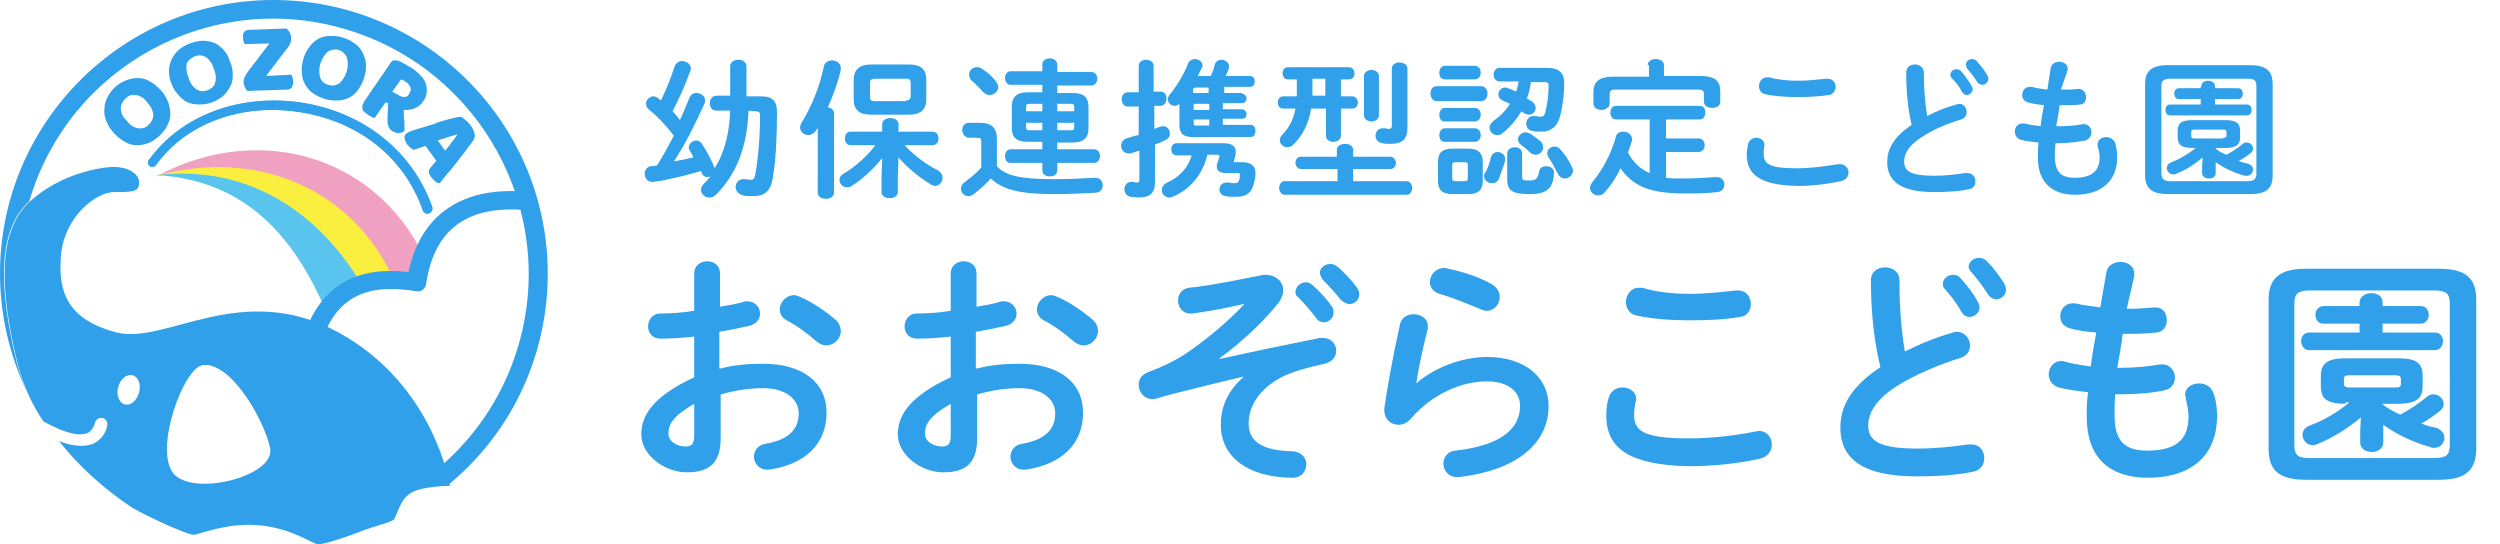 <?xml version="1.0" encoding="utf-8"?>
<!-- Generator: Adobe Illustrator 27.9.3, SVG Export Plug-In . SVG Version: 9.03 Build 53313)  -->
<svg version="1.1" id="レイヤー_1" xmlns="http://www.w3.org/2000/svg" xmlns:xlink="http://www.w3.org/1999/xlink" x="0px"
	 y="0px" viewBox="0 0 368.4 80.2" style="enable-background:new 0 0 368.4 80.2;" xml:space="preserve">
<style type="text/css">
	.st0{fill:#F0A0C0;}
	.st1{fill:#FAEF3F;}
	.st2{fill:#59C4ED;}
	.st3{fill:#2FA0E9;}
</style>
<g id="レイヤー_2_00000016067343213685747930000012058185380973817993_">
	<g id="レイヤー_2-2">
		<path class="st0" d="M23,26c11.8-2.9,25.2,2.9,34.7,15.2c1.3-1.8,4.4,0.2,5.5-1.8C56.5,23.3,38.7,17.6,23,26z"/>
		<path class="st1" d="M22.9,25.9c12.7-1,23.4,6.4,30.2,16.1c1.6-1.5,3.1,0.2,4.6-1.4C52.4,29,39.1,21.5,22.9,25.9z"/>
		<path class="st2" d="M23.1,25.8c13.5,0.8,20.2,9.6,24.5,19c1.7-1.2,3.8-2,5.5-3.2C47,31.6,36.9,24.2,23.1,25.8z"/>
		<path class="st3" d="M49.9,49c-14.3-7.8-25.4,1.8-32.7,0C9.9,47.1,8.5,43,9,37.5s5.1-9.2,7.8-9.2s3.7,0,3.7-1.4s-1.8-2.3-3.7-2.3
			c-1.8,0-7.8,0.9-12.4,5.1s-4.6,12.4-1.8,23.9c0.8,3,2,5.9,3.8,8.5c3.8,2.1,5.6,2.1,6.5,1.7c0.3-0.1,0.8-0.5,1.1-1.5
			c0.1-0.5,0.6-0.8,1.1-0.7s0.8,0.6,0.7,1.1l0,0c-0.2,1.2-1,2.2-2.1,2.7c-0.5,0.2-1.1,0.3-1.7,0.3c-1.1,0-2.3-0.3-3.3-0.7
			c3,3.8,6.6,7,10.6,9.7c2.3,1.4,8.3,4.1,9.2,4.1c0.9,0,4.6-1.8,9.7-1.4c5.1,0.5,7.8,2.8,8.7,2.8s3.7-0.9,6-1.8s4.6-1.4,5.1-1.8
			c0.5-0.5,0.9-3.2,2.8-4.1c1.8-0.9,5.5-0.9,5.5-0.9S64.1,56.8,49.9,49z M20.5,57.8c-0.3,1.2-1.2,2-2.1,1.8c-0.8-0.2-1.3-1.3-1-2.5
			s1.2-2,2.1-1.8S20.8,56.6,20.5,57.8z M25.5,69.7c-2.8-3.7,1.6-15.6,4.4-15.9c4.1-0.5,9,8,9.9,12.2S28.3,73.3,25.5,69.7z"/>
		<path class="st3" d="M40.3,0C18.1,0,0,18.1,0,40.3c0,6.1,1.4,12.1,4,17.5c-0.6-1.4-1.1-2.8-1.5-4.3c-2.8-11.4-2.8-19.7,1.8-23.8
			C10.1,9.8,31-1.6,50.9,4.3S82.2,31,76.4,50.9c-2,6.8-5.8,12.8-11.1,17.5c0.3,1,0.5,2,0.7,3.1c17.2-14.1,19.7-39.6,5.5-56.8
			C63.8,5.4,52.4,0,40.3,0z"/>
		<path class="st3" d="M46.6,53.4l-2.7-0.5c1.8-9.6,7.3-13.9,16.3-12.8C62,31.5,68.3,27.3,78,28.3L77.8,31
			c-8.8-0.9-13.8,2.7-15,10.8c-0.1,0.8-0.8,1.3-1.6,1.1l0,0C52.7,41.5,48.3,44.7,46.6,53.4z"/>
		<path class="st2" d="M63,31.5c-0.3,0-0.6-0.2-0.7-0.5c-2.7-7.8-9.5-13.2-18.3-14.5c-8.5-1.3-16.6,1.7-21,7.8
			c-0.2,0.3-0.6,0.4-0.9,0.2c-0.3-0.2-0.4-0.6-0.2-0.9c0,0,0-0.1,0.1-0.1c4.7-6.5,13.3-9.7,22.3-8.4c9.3,1.4,16.5,7.2,19.4,15.4
			c0.1,0.4-0.1,0.8-0.4,0.9l0,0C63.1,31.5,63,31.5,63,31.5z"/>
		<path class="st3" d="M16.7,19.5c-0.5-0.5-0.8-1.1-1.1-1.8c-0.2-0.6-0.3-1.2-0.2-1.8c0-0.6,0.2-1.1,0.5-1.7c0.6-1.1,1.6-2,2.8-2.4
			c0.5-0.2,1.1-0.3,1.7-0.3s1.2,0.2,1.7,0.5c0.6,0.3,1.1,0.8,1.6,1.3s0.8,1.1,1.1,1.8c0.2,0.6,0.3,1.2,0.3,1.8s-0.2,1.1-0.5,1.7
			s-0.7,1-1.2,1.5c-0.5,0.4-1,0.8-1.6,1c-0.5,0.2-1.1,0.3-1.7,0.3s-1.2-0.2-1.7-0.5C17.7,20.5,17.1,20,16.7,19.5z M18.7,17.8
			c0.4,0.6,1,1,1.7,1.1c0.6,0.1,1.1-0.1,1.5-0.5s0.7-0.9,0.7-1.5c-0.1-0.7-0.4-1.3-0.9-1.8c-0.4-0.6-1-1-1.7-1.1
			c-0.6-0.1-1.1,0.1-1.5,0.5s-0.7,0.9-0.7,1.5C17.8,16.6,18.1,17.3,18.7,17.8z"/>
		<path class="st3" d="M25.3,12.4c-0.3-0.6-0.4-1.3-0.4-2c0-0.6,0.2-1.2,0.4-1.7c0.3-0.5,0.6-1,1.1-1.4c1-0.8,2.2-1.2,3.4-1.3
			c0.6,0,1.2,0.1,1.7,0.3c0.6,0.2,1,0.6,1.4,1c0.5,0.5,0.8,1.1,1,1.8c0.3,0.6,0.4,1.3,0.4,2c0,0.6-0.1,1.2-0.4,1.7
			c-0.3,0.5-0.6,1-1.1,1.4s-1,0.7-1.6,0.9s-1.2,0.3-1.8,0.3c-0.6,0-1.2-0.1-1.7-0.3s-1-0.6-1.4-1.1C25.9,13.6,25.5,13,25.3,12.4z
			 M27.8,11.5c0.2,0.7,0.6,1.3,1.2,1.7c0.5,0.3,1.1,0.3,1.6,0.1s1-0.6,1.1-1.1c0.2-0.7,0.1-1.4-0.2-2.1c-0.2-0.7-0.6-1.3-1.2-1.7
			c-0.5-0.3-1.1-0.3-1.6-0.1s-1,0.6-1.2,1.1C27.4,10.1,27.5,10.8,27.8,11.5L27.8,11.5z"/>
		<path class="st3" d="M39.7,6.4l-3.6,0.1c-0.1-0.1-0.2-0.3-0.2-0.4c-0.1-0.2-0.1-0.4-0.1-0.6c0-0.3,0-0.6,0.2-0.8
			c0.2-0.2,0.4-0.3,0.7-0.3l5.5-0.2c0.4,0.3,0.7,0.8,0.7,1.4c0,0.3,0,0.5-0.1,0.7c-0.1,0.3-0.2,0.5-0.4,0.7l-3.2,4.2l3.7-0.2
			c0.1,0.1,0.2,0.3,0.2,0.5c0.1,0.2,0.1,0.4,0.1,0.6c0,0.3-0.1,0.6-0.2,0.8c-0.2,0.2-0.4,0.3-0.7,0.3l-5.8,0.2
			c-0.2-0.1-0.3-0.3-0.4-0.5c-0.1-0.2-0.2-0.5-0.2-0.8s0-0.5,0.2-0.8c0.1-0.3,0.3-0.5,0.4-0.7L39.7,6.4z"/>
		<path class="st3" d="M44.7,8.7c0.2-0.7,0.5-1.3,0.9-1.8c0.7-1,1.8-1.6,3-1.6c0.6,0,1.2,0,1.8,0.2s1.2,0.4,1.7,0.8
			C52.6,6.6,53,7,53.3,7.5s0.5,1.1,0.6,1.7c0.1,0.7,0,1.4-0.2,2.1s-0.5,1.3-0.9,1.9c-0.7,1-1.8,1.6-3,1.6c-1.3,0.1-2.5-0.3-3.6-1
			c-0.5-0.3-0.9-0.8-1.2-1.3s-0.5-1.1-0.5-1.7C44.4,10.1,44.5,9.4,44.7,8.7z M47.2,9.4c-0.2,0.7-0.2,1.4,0,2.1
			c0.2,0.5,0.7,0.9,1.2,1c0.5,0.2,1.1,0.1,1.6-0.2c0.5-0.5,0.9-1.1,1.1-1.8c0.2-0.7,0.2-1.4,0-2.1c-0.5-1-1.6-1.4-2.6-0.9
			c-0.1,0-0.1,0.1-0.2,0.1C47.8,8.1,47.4,8.7,47.2,9.4L47.2,9.4z"/>
		<path class="st3" d="M56.8,15.1l-1.6,2.3c-0.2-0.1-0.3-0.1-0.5-0.2s-0.4-0.2-0.6-0.4c-0.2-0.1-0.3-0.2-0.5-0.4
			c-0.1-0.1-0.2-0.2-0.2-0.4c0-0.2,0-0.3,0-0.5c0.1-0.2,0.2-0.4,0.3-0.6l3.9-5.7c0.1-0.1,0.2-0.3,0.4-0.3s0.4,0,0.5,0
			c0.4,0.1,0.7,0.3,1.1,0.5c0.4,0.2,0.8,0.5,1.2,0.7c1.1,0.8,1.8,1.6,2,2.4c0.2,0.9,0.1,1.8-0.5,2.5c-0.3,0.5-0.8,0.8-1.3,1
			c-0.5,0.2-1,0.2-1.5,0.2c0,0.6,0,1.2,0.1,1.7c0,0.5,0,0.9,0,1.4c-0.2,0.2-0.6,0.3-0.9,0.3c-0.3,0-0.6-0.1-0.9-0.3
			c-0.2-0.1-0.3-0.2-0.4-0.4c-0.1-0.1-0.2-0.3-0.2-0.4s-0.1-0.3-0.1-0.5s0-0.3,0-0.5l0.1-2.3L56.8,15.1z M58.7,14
			c0.3,0.2,0.6,0.3,0.9,0.3c0.3,0,0.6-0.2,0.7-0.5c0.2-0.3,0.3-0.6,0.2-0.9c-0.2-0.4-0.4-0.7-0.8-0.9c-0.1-0.1-0.2-0.1-0.3-0.2
			l-0.3-0.1l-1.3,1.8L58.7,14z"/>
		<path class="st3" d="M67.9,17.2c0.2,0.1,0.5,0.3,0.7,0.5c0.3,0.2,0.5,0.5,0.7,0.7c0.3,0.4,0.5,0.8,0.6,1.2c0.1,0.3,0.1,0.7-0.1,1
			c-0.3,0.5-0.7,0.9-1.1,1.5s-0.9,1.1-1.3,1.7c-0.5,0.6-0.9,1.2-1.4,1.7c-0.5,0.6-0.9,1.1-1.2,1.5c-0.2,0-0.4-0.1-0.6-0.2
			c-0.2-0.2-0.4-0.4-0.6-0.6c-0.1-0.2-0.2-0.3-0.3-0.5c-0.1-0.1-0.1-0.3-0.1-0.4s0-0.3,0.1-0.4s0.2-0.3,0.3-0.4l0.7-0.8l-1.6-2.2
			l-0.9,0.3c-0.3,0.1-0.6,0.2-0.9,0.3c-0.1-0.1-0.2-0.2-0.4-0.3c-0.1-0.1-0.3-0.3-0.4-0.4c-0.3-0.3-0.4-0.7-0.5-1.1
			c0-0.3,0.1-0.5,0.4-0.7c0.1-0.1,0.2-0.1,0.4-0.2c0.1-0.1,0.3-0.1,0.5-0.2c0.3-0.1,0.6-0.2,1-0.3l1.3-0.4c0.5-0.1,0.9-0.3,1.4-0.5
			l1.4-0.4c0.4-0.1,0.8-0.2,1.2-0.3L67.9,17.2z M67.4,19.8L66,20.2c-0.5,0.2-1,0.3-1.5,0.5l1.1,1.5c0.3-0.4,0.7-0.8,1-1.3
			C66.9,20.5,67.2,20.2,67.4,19.8L67.4,19.8z"/>
		<path class="st3" d="M63,31.5c-0.3,0-0.6-0.2-0.7-0.5c-2.7-7.8-9.5-13.2-18.3-14.5c-8.5-1.3-16.6,1.7-21,7.8
			c-0.2,0.3-0.6,0.4-0.9,0.2c-0.3-0.2-0.4-0.6-0.2-0.9c0,0,0-0.1,0.1-0.1c4.7-6.5,13.3-9.7,22.3-8.4c9.3,1.4,16.5,7.2,19.4,15.4
			c0.1,0.4-0.1,0.8-0.4,0.9l0,0C63.1,31.5,63,31.5,63,31.5z"/>
	</g>
</g>
<g>
	<path class="st3" d="M110.3,16.3c-0.2,5.4-1.8,9.4-4.8,12.4c-0.3,0.3-0.6,0.4-1,0.4c-0.6,0-1.2-0.5-1.2-1.1c0-0.3,0.1-0.6,0.4-0.9
		c0.4-0.4,0.7-0.7,1-1.1c-0.1,0-0.3,0.1-0.4,0.1c-0.4,0-0.8-0.2-0.9-0.7l-0.1-0.2c-2.4,0.7-4.8,1.3-7,1.6c-0.1,0-0.1,0-0.2,0
		c-0.7,0-1.1-0.6-1.1-1.2c0-0.5,0.3-1,0.9-1.1l0.9-0.1c0.9-1.4,1.7-2.9,2.5-4.4c-1.3-1.7-2.7-3.1-3.6-3.8c-0.4-0.3-0.5-0.6-0.5-0.9
		c0-0.6,0.5-1.1,1.1-1.1c0.2,0,0.5,0.1,0.7,0.3c0.1,0.1,0.3,0.2,0.4,0.3c0.7-1.5,1.5-3.3,2-5c0.2-0.5,0.6-0.8,1.1-0.8
		c0.6,0,1.3,0.4,1.3,1.1c0,0.1,0,0.2-0.1,0.4c-0.7,2-1.7,4.2-2.6,5.9c0.4,0.4,0.8,0.9,1.1,1.3c0.5-1.1,1-2.3,1.4-3.3
		c0.2-0.5,0.6-0.7,1-0.7c0.6,0,1.3,0.4,1.3,1.1c0,0.2,0,0.3-0.1,0.5c-1.2,2.7-2.9,6.1-4.5,8.5c1-0.2,1.9-0.4,2.9-0.6
		c-0.2-0.4-0.4-0.8-0.6-1.1c-0.1-0.2-0.1-0.3-0.1-0.4c0-0.5,0.6-1,1.1-1c0.3,0,0.7,0.2,0.9,0.6c0.6,0.9,1.2,2,1.7,3.2
		c0,0.1,0.1,0.2,0.1,0.3c1.6-2.5,2.2-5.5,2.3-8.5l-2,0c-0.7,0-1-0.5-1-1.1c0-0.5,0.3-1.1,1-1.1l2,0V9.8c0-0.7,0.6-1,1.2-1
		c0.6,0,1.2,0.3,1.2,1v4.4l1.9,0h0.2c1.8,0,2.4,0.7,2.4,2.4c0,3.7-0.2,7.1-0.6,9.5c-0.3,2.1-1.3,2.8-2.8,2.8c-0.6,0-1.1,0-1.6-0.1
		c-0.7-0.2-1.1-0.7-1.1-1.2c0-0.6,0.4-1.2,1.1-1.2c0.1,0,0.2,0,0.2,0c0.3,0,0.6,0.1,0.9,0.1c0.4,0,0.6-0.2,0.7-0.8
		c0.4-2.2,0.7-5.4,0.7-8.7c0-0.5-0.2-0.6-0.7-0.6L110.3,16.3z"/>
	<path class="st3" d="M120.7,18.6l-0.5,0.7c-0.3,0.4-0.7,0.6-1.1,0.6c-0.6,0-1.2-0.5-1.2-1.1c0-0.2,0.1-0.5,0.2-0.7
		c1.4-2.2,2.7-5.3,3.3-8.3c0.1-0.6,0.7-0.9,1.2-0.9c0.6,0,1.3,0.4,1.3,1.1c0,0.1,0,0.2,0,0.3c-0.4,1.8-1.1,3.7-1.9,5.5
		c0.5,0.1,0.9,0.4,0.9,0.9v11.7c0,0.6-0.6,0.9-1.2,0.9c-0.6,0-1.2-0.3-1.2-0.9V18.6z M132.3,26.2v2.1c0,0.6-0.6,0.9-1.2,0.9
		c-0.6,0-1.2-0.3-1.2-0.9v-2.1l0.1-2.9c-1.3,1.6-2.9,3.1-4.5,4.1c-0.2,0.2-0.5,0.2-0.7,0.2c-0.6,0-1.1-0.5-1.1-1.1
		c0-0.3,0.2-0.7,0.6-0.9c1.7-1,3.4-2.5,4.7-4.2h-3.7c-0.5,0-0.8-0.5-0.8-1c0-0.5,0.3-1,0.8-1h4.7v-1.1c0-0.6,0.6-0.9,1.2-0.9
		c0.6,0,1.2,0.3,1.2,0.9v1.1h5c0.6,0,0.9,0.5,0.9,1c0,0.5-0.3,1-0.9,1h-4.1c1.3,1.4,3.1,2.8,4.9,3.7c0.5,0.3,0.7,0.7,0.7,1.1
		c0,0.6-0.5,1.2-1.1,1.2c-0.2,0-0.4-0.1-0.6-0.2c-1.8-1.1-3.5-2.5-4.8-4L132.3,26.2z M128.4,16.9c-1.8,0-2.6-0.7-2.6-2.3v-2.8
		c0-1.5,0.8-2.3,2.6-2.3h5.5c1.8,0,2.6,0.7,2.6,2.3v2.8c0,1.7-1,2.3-2.6,2.3H128.4z M133.5,14.8c0.5,0,0.7-0.2,0.7-0.7v-1.8
		c0-0.6-0.2-0.7-0.7-0.7h-4.6c-0.5,0-0.7,0.2-0.7,0.6v2.1c0,0.5,0.2,0.6,0.7,0.6H133.5z"/>
	<path class="st3" d="M146.9,24.5c1.3,1.4,3.5,1.9,8.4,1.9c2.3,0,4.2-0.1,5.9-0.2h0.2c0.7,0,1.1,0.5,1.1,1.1c0,0.5-0.3,1.1-1.1,1.1
		c-1.8,0.1-3.7,0.2-6,0.2c-5.3,0-7.7-0.7-9.4-2.3c-0.7,0.8-1.6,1.6-2.5,2.3c-0.3,0.2-0.5,0.3-0.8,0.3c-0.6,0-1.1-0.5-1.1-1.1
		c0-0.4,0.2-0.7,0.6-1c0.8-0.6,1.7-1.3,2.4-2.1v-3.9c0-0.4-0.1-0.5-0.7-0.5h-1.1c-0.6,0-1-0.6-1-1.1c0-0.6,0.3-1.1,1-1.1h1.6
		c1.8,0,2.5,0.8,2.5,2.4V24.5z M146.7,11.9c0.2,0.3,0.4,0.6,0.4,0.9c0,0.7-0.6,1.2-1.3,1.2c-0.4,0-0.7-0.2-1-0.5
		c-0.5-0.6-1-1.1-1.6-1.6c-0.3-0.3-0.4-0.6-0.4-0.9c0-0.6,0.5-1.1,1.2-1.1c0.3,0,0.5,0.1,0.8,0.3C145.6,10.7,146.2,11.3,146.7,11.9z
		 M153.6,12.5h-4.7c-0.5,0-0.8-0.5-0.8-1c0-0.5,0.3-1,0.8-1h4.7V9.5c0-0.6,0.5-0.9,1.1-0.9c0.5,0,1.1,0.3,1.1,0.9v1.1h5
		c0.6,0,0.9,0.5,0.9,1c0,0.5-0.3,1-0.9,1h-5v1.1h2.2c1.8,0,2.4,0.7,2.4,2.1v3.1c0,1.6-0.9,2.1-2.4,2.1h-2.2V22h5.4
		c0.6,0,0.9,0.5,0.9,1c0,0.5-0.3,1-0.9,1h-5.4v1.1c0,0.6-0.5,0.9-1.1,0.9c-0.6,0-1.1-0.3-1.1-0.9V24h-4.7c-0.6,0-0.8-0.5-0.8-1
		c0-0.5,0.3-1,0.8-1h4.7v-1.1h-2.1c-1.8,0-2.4-0.7-2.4-2.1v-3.1c0-1.4,0.7-2.1,2.4-2.1h2.1V12.5z M153.6,16.4v-1.1h-1.8
		c-0.5,0-0.6,0.1-0.6,0.5v0.6H153.6z M153.6,19.2v-1.1h-2.4v0.6c0,0.5,0.2,0.5,0.6,0.5H153.6z M155.8,16.4h2.5v-0.6
		c0-0.4-0.1-0.5-0.6-0.5h-1.9V16.4z M155.8,18.1v1.1h1.9c0.5,0,0.6-0.1,0.6-0.5v-0.6H155.8z"/>
	<path class="st3" d="M171,13.5c0.6,0,0.9,0.5,0.9,1c0,0.5-0.3,1.1-0.9,1.1h-0.9V19c0.3-0.1,0.5-0.2,0.8-0.3
		c0.2-0.1,0.3-0.1,0.5-0.1c0.6,0,1,0.5,1,1.1c0,0.4-0.2,0.7-0.6,0.9c-0.5,0.3-1.1,0.5-1.6,0.7v5.6c0,1.5-0.7,2.2-2.4,2.2
		c-0.4,0-0.9-0.1-1.2-0.1c-0.6-0.1-0.9-0.6-0.9-1.1c0-0.6,0.4-1.1,1-1.1c0,0,0.1,0,0.2,0c0.2,0,0.4,0.1,0.6,0.1
		c0.3,0,0.4-0.1,0.4-0.4v-4.3c-0.4,0.1-0.9,0.3-1.3,0.4c-0.1,0-0.2,0-0.3,0c-0.7,0-1.1-0.6-1.1-1.1c0-0.4,0.2-0.9,0.8-1.1
		c0.6-0.2,1.2-0.4,1.8-0.5v-4.2h-1.6c-0.6,0-0.9-0.5-0.9-1.1c0-0.5,0.3-1,0.9-1h1.6V9.7c0-0.6,0.6-0.9,1.1-0.9s1.1,0.3,1.1,0.9v3.8
		H171z M177.9,22.9c-0.7,2.8-2.5,5-5.1,6.1c-0.2,0.1-0.3,0.1-0.5,0.1c-0.6,0-1.1-0.5-1.1-1.1c0-0.4,0.2-0.8,0.8-1.1
		c1.8-0.8,3.1-2.2,3.6-4h-2.2c-0.6,0-0.8-0.5-0.8-0.9c0-0.5,0.3-0.9,0.8-0.9h6.8c1.3,0,1.9,0.4,1.9,1.3c0,0.2,0,0.4-0.1,0.7
		c-0.1,0.3-0.1,0.6-0.2,0.8l0,0h1.2c1.4,0,2,0.6,2,1.5c0,0.1,0,0.2,0,0.3c0,0.4-0.1,0.9-0.3,1.6c-0.4,1.3-1.2,1.7-2.6,1.7
		c-0.5,0-1.1,0-1.5-0.1c-0.6-0.1-0.9-0.5-0.9-1c0-0.5,0.4-1,1-1c0.1,0,0.1,0,0.2,0c0.3,0,0.6,0.1,1,0.1c0.4,0,0.6-0.1,0.7-0.5
		c0.1-0.2,0.1-0.5,0.1-0.7v-0.1c0-0.2-0.1-0.2-0.3-0.2h-1.7c-0.9,0-1.4-0.3-1.4-1c0-0.2,0-0.3,0.1-0.5c0.1-0.3,0.2-0.6,0.3-0.9
		c0,0,0-0.1,0-0.1c0-0.1-0.1-0.2-0.3-0.2H177.9z M183,13.8c0.4,0,0.7,0.4,0.7,0.7s-0.2,0.7-0.7,0.7h-2.8v0.9h2.8
		c0.4,0,0.7,0.4,0.7,0.7c0,0.4-0.2,0.7-0.7,0.7h-2.8v0.9h4.1c0.5,0,0.7,0.4,0.7,0.9c0,0.4-0.2,0.9-0.7,0.9h-8.5c-1.5,0-2-0.6-2-1.8
		v-3.1c-0.2,0.2-0.5,0.3-0.7,0.3c-0.5,0-1-0.4-1-1c0-0.2,0.1-0.5,0.3-0.7c1-1.2,2.1-3,2.7-4.6c0.2-0.4,0.6-0.6,1-0.6
		c0.5,0,1.1,0.4,1.1,0.9c0,0.1,0,0.3-0.1,0.4c-0.2,0.4-0.4,0.8-0.6,1.2h1.9c0.3-0.6,0.5-1.1,0.6-1.7c0.2-0.5,0.6-0.7,1-0.7
		c0.5,0,1.1,0.4,1.1,0.9c0,0.1,0,0.2,0,0.3c-0.1,0.4-0.3,0.8-0.5,1.2h3.6c0.5,0,0.7,0.4,0.7,0.8s-0.2,0.8-0.7,0.8h-3.8v0.9H183z
		 M178.1,13.8v-0.9h-1.8c-0.4,0-0.5,0.1-0.5,0.4v0.4H178.1z M175.9,16.2h2.3v-0.9h-2.3V16.2z M175.9,18.1c0,0.4,0.1,0.4,0.5,0.4h1.8
		v-0.9h-2.3V18.1z"/>
	<path class="st3" d="M193.2,16c-0.3,2.1-1.2,3.9-2.6,5.3c-0.3,0.3-0.6,0.4-0.9,0.4c-0.6,0-1.1-0.5-1.1-1c0-0.3,0.1-0.6,0.4-0.9
		c1-1,1.6-2.2,1.9-3.8h-1.8c-0.6,0-0.8-0.5-0.8-0.9c0-0.5,0.3-0.9,0.8-0.9h2v-2.5h-1.3c-0.6,0-0.8-0.5-0.8-0.9
		c0-0.5,0.3-0.9,0.8-0.9h9c0.5,0,0.8,0.5,0.8,0.9c0,0.5-0.3,0.9-0.8,0.9h-1.2v2.5h1.7c0.5,0,0.8,0.5,0.8,0.9c0,0.5-0.3,0.9-0.8,0.9
		h-1.7v4c0,0.6-0.6,0.9-1.1,0.9c-0.6,0-1.1-0.3-1.1-0.9v-4H193.2z M197,24.9h-5.3c-0.5,0-0.8-0.5-0.8-0.9c0-0.5,0.3-0.9,0.8-0.9h5.3
		v-1c0-0.6,0.6-0.9,1.2-0.9c0.6,0,1.2,0.3,1.2,0.9v1h5.5c0.5,0,0.8,0.5,0.8,0.9c0,0.5-0.3,0.9-0.8,0.9h-5.5v1.8h7.9
		c0.5,0,0.8,0.5,0.8,1s-0.3,1-0.8,1h-18c-0.5,0-0.8-0.5-0.8-1s0.3-1,0.8-1h7.8V24.9z M195.3,14.1v-2.5h-1.9v2.5H195.3z M201,11.2
		c0-0.6,0.6-0.9,1.1-0.9s1.1,0.3,1.1,0.9V17c0,0.6-0.6,0.9-1.1,0.9S201,17.6,201,17V11.2z M207.4,18.8c0,1.8-0.8,2.4-2.6,2.4
		c-0.3,0-0.7,0-1.1-0.1c-0.7-0.1-1-0.6-1-1.1c0-0.6,0.4-1.1,1.1-1.1c0.1,0,0.1,0,0.2,0c0.3,0,0.4,0.1,0.6,0.1c0.4,0,0.5-0.1,0.5-0.5
		v-8.4c0-0.6,0.6-0.9,1.1-0.9c0.6,0,1.2,0.3,1.2,0.9V18.8z"/>
	<path class="st3" d="M211.7,14.9c-0.6,0-0.9-0.6-0.9-1.1c0-0.6,0.3-1.1,0.9-1.1h6.6c0.6,0,0.9,0.6,0.9,1.1c0,0.5-0.3,1.1-0.9,1.1
		H211.7z M214.1,28.6c-1.7,0-2.2-0.7-2.2-2v-2.7c0-1.3,0.5-2,2.2-2h2.2c1.6,0,2.2,0.7,2.2,2v2.7c0,1.5-0.7,2-2.2,2H214.1z
		 M212.9,11.7c-0.6,0-0.8-0.5-0.8-1c0-0.5,0.3-1,0.8-1h4.4c0.6,0,0.9,0.5,0.9,1c0,0.5-0.3,1-0.9,1H212.9z M212.9,17.9
		c-0.6,0-0.8-0.5-0.8-1c0-0.5,0.3-1,0.8-1h4.4c0.6,0,0.9,0.5,0.9,1c0,0.5-0.3,1-0.9,1H212.9z M212.9,20.9c-0.6,0-0.8-0.5-0.8-1
		c0-0.5,0.3-1,0.8-1h4.4c0.6,0,0.9,0.5,0.9,1c0,0.5-0.3,1-0.9,1H212.9z M215.8,26.7c0.4,0,0.5-0.1,0.5-0.5v-1.8
		c0-0.4-0.1-0.5-0.5-0.5h-1.3c-0.4,0-0.5,0.1-0.5,0.5v1.8c0,0.4,0.1,0.5,0.5,0.5H215.8z M220.9,26.3c-0.2,0.5-0.6,0.7-1.1,0.7
		c-0.5,0-1.1-0.4-1.1-1c0-0.2,0-0.4,0.2-0.6c0.4-0.7,0.6-1.4,0.8-2.2c0.1-0.5,0.6-0.8,1-0.8c0.5,0,1.1,0.4,1.1,1c0,0.1,0,0.2,0,0.3
		C221.5,24.7,221.2,25.4,220.9,26.3z M225.6,12c-0.1,0.9-0.3,1.7-0.6,2.5c0.2,0.2,0.5,0.3,0.7,0.4c0.4,0.3,0.6,0.7,0.6,1
		c0,0.5-0.4,1-1,1c-0.2,0-0.5-0.1-0.7-0.2c-0.1-0.1-0.3-0.2-0.4-0.3c-0.8,1.3-1.8,2.5-2.9,3.3c-0.2,0.2-0.5,0.2-0.7,0.2
		c-0.6,0-1.1-0.5-1.1-1.1c0-0.3,0.2-0.7,0.6-1c1-0.7,1.8-1.5,2.4-2.5c-0.4-0.2-0.7-0.3-1.1-0.5c-0.4-0.2-0.6-0.5-0.6-0.9
		c0-0.5,0.4-1,1-1c0.1,0,0.3,0,0.4,0.1c0.4,0.1,0.7,0.3,1.2,0.5c0.2-0.5,0.3-1,0.4-1.5H221c-0.6,0-0.9-0.5-0.9-1c0-0.5,0.3-1,0.9-1
		h7c1.8,0,2.5,0.8,2.5,2.2c0,2-0.3,3.7-0.6,4.9c-0.4,1.6-1.4,2.3-2.7,2.3c-0.4,0-0.9,0-1.4-0.1c-0.6-0.1-0.9-0.6-0.9-1.1
		c0-0.5,0.4-1.1,1-1.1c0.1,0,0.2,0,0.3,0c0.3,0,0.5,0.1,0.8,0.1c0.4,0,0.6-0.2,0.7-0.6c0.3-1.1,0.5-2.5,0.5-4c0-0.4-0.1-0.5-0.7-0.5
		H225.6z M222.1,22.6c0-0.6,0.6-0.9,1.1-0.9c0.6,0,1.1,0.3,1.1,0.9v3.5c0,0.4,0.2,0.5,1,0.5c1,0,1.3-0.2,1.5-1.3
		c0.1-0.6,0.5-0.8,1.1-0.8c0.5,0,1.1,0.3,1.1,0.9c0,0.7-0.2,1.7-0.6,2.2c-0.5,0.6-1.2,1-3,1c-2.7,0-3.3-0.6-3.3-2.2V22.6z M227,20.8
		c0.3,0.3,0.4,0.6,0.4,0.9c0,0.6-0.5,1.1-1.1,1.1c-0.3,0-0.6-0.1-0.9-0.4c-0.5-0.5-0.8-0.7-1.3-1.1c-0.3-0.2-0.4-0.5-0.4-0.8
		c0-0.5,0.5-1,1.1-1c0.2,0,0.5,0.1,0.7,0.2C226.1,20.1,226.5,20.4,227,20.8z M231.6,24.5c0.1,0.2,0.2,0.4,0.2,0.6
		c0,0.7-0.6,1.2-1.2,1.2c-0.4,0-0.8-0.2-1.1-0.8c-0.4-0.8-0.8-1.6-1.3-2.3c-0.1-0.2-0.2-0.4-0.2-0.6c0-0.6,0.5-1,1.1-1
		c0.4,0,0.7,0.2,1,0.6C230.7,22.9,231.2,23.7,231.6,24.5z"/>
	<path class="st3" d="M245.4,26.2c0.8,0.1,1.7,0.1,2.8,0.1c1.4,0,3.1-0.1,4.6-0.2h0.2c0.7,0,1.1,0.5,1.1,1.1c0,0.5-0.3,1-1,1.1
		c-1.5,0.2-3.1,0.2-4.9,0.2c-5,0-7.5-1-9.4-3.7c-0.6,1.3-1.4,2.5-2.3,3.5c-0.3,0.4-0.7,0.5-1,0.5c-0.6,0-1.2-0.5-1.2-1.1
		c0-0.2,0.1-0.5,0.3-0.8c1.6-1.9,2.8-4.2,3.5-6.7c0.1-0.6,0.6-0.8,1.1-0.8c0.6,0,1.3,0.4,1.3,1.1c0,0.1,0,0.2,0,0.2
		c-0.2,0.6-0.4,1.2-0.6,1.8c0.7,1.3,1.7,2.4,3.2,3v-7.9h-5c-0.5,0-0.8-0.5-0.8-1c0-0.5,0.3-1,0.8-1h12.4c0.6,0,0.8,0.5,0.8,1
		c0,0.5-0.3,1-0.8,1h-5v2.8h4.8c0.6,0,0.9,0.5,0.9,1c0,0.5-0.3,1-0.9,1h-4.8V26.2z M242.8,9.6c0-0.6,0.6-0.9,1.2-0.9
		c0.6,0,1.2,0.3,1.2,0.9v1.6h5.4c2.1,0,2.9,0.7,2.9,2.3V15c0,0.6-0.6,0.9-1.2,0.9c-0.6,0-1.2-0.3-1.2-0.9v-1.1
		c0-0.5-0.2-0.7-0.8-0.7H238c-0.6,0-0.8,0.2-0.8,0.7v1.3c0,0.6-0.6,1-1.2,1c-0.6,0-1.2-0.3-1.2-1v-1.6c0-1.5,0.8-2.3,2.9-2.3h5.3
		V9.6z"/>
	<path class="st3" d="M257.4,22.8c0-0.5,0.1-1.1,0.2-1.6c0.2-0.6,0.7-0.9,1.2-0.9c0.6,0,1.2,0.4,1.2,1c0,0.1,0,0.2,0,0.3
		c-0.1,0.3-0.1,0.8-0.1,1.1c0,1.4,0.7,2.1,4.9,2.1c2.1,0,4.2-0.3,6-0.6c0.1,0,0.2,0,0.4,0c0.7,0,1.2,0.6,1.2,1.2
		c0,0.5-0.3,1.1-1.1,1.3c-1.9,0.4-4.1,0.7-6.4,0.7C259.5,27.3,257.4,25.8,257.4,22.8z M264.9,11.9c1.6,0,3.1-0.2,4.2-0.3
		c0.1,0,0.1,0,0.2,0c0.8,0,1.2,0.6,1.2,1.2c0,0.5-0.3,1.1-1,1.2c-1.3,0.2-2.9,0.3-4.5,0.3c-1.7,0-3.4-0.1-4.8-0.4
		c-0.7-0.1-1-0.7-1-1.2c0-0.6,0.4-1.3,1.2-1.3c0.1,0,0.2,0,0.3,0C261.8,11.7,263.3,11.9,264.9,11.9z"/>
	<path class="st3" d="M280.9,10.7c0-0.8,0.6-1.2,1.3-1.2c0.6,0,1.3,0.4,1.3,1.2c0,2.5,0.2,4.7,0.5,6.4c1.3-0.7,2.8-1.3,4.3-1.7
		c0.1,0,0.3-0.1,0.4-0.1c0.7,0,1.1,0.6,1.1,1.2c0,0.5-0.2,0.9-0.8,1.1c-2,0.6-4.2,1.5-5.8,2.6c-1.9,1.2-2.6,2.4-2.6,3.6
		c0,1.4,0.9,2.1,4.4,2.1c1.8,0,3.3-0.2,4.6-0.4c0.1,0,0.2,0,0.3,0c0.8,0,1.2,0.6,1.2,1.2c0,0.6-0.3,1.1-1,1.2
		c-1.5,0.3-3.2,0.4-5.1,0.4c-4.6,0-6.9-1.4-6.9-4.4c0-1.8,0.8-3.6,3.6-5.5C281.2,16.3,280.9,13.7,280.9,10.7z M287.4,11
		c0-0.4,0.4-0.8,0.9-0.8c0.2,0,0.5,0.1,0.7,0.3c0.5,0.6,1.1,1.4,1.5,2.1c0.1,0.2,0.2,0.4,0.2,0.5c0,0.5-0.4,0.9-0.9,0.9
		c-0.3,0-0.5-0.2-0.7-0.5c-0.4-0.8-1-1.5-1.5-2C287.4,11.3,287.4,11.1,287.4,11z M289.7,9.5c0-0.4,0.4-0.8,0.9-0.8
		c0.2,0,0.5,0.1,0.7,0.3c0.5,0.6,1.1,1.3,1.5,2c0.1,0.2,0.2,0.4,0.2,0.6c0,0.5-0.4,0.9-0.9,0.9c-0.3,0-0.6-0.2-0.8-0.5
		c-0.4-0.7-1-1.4-1.5-2C289.8,9.8,289.7,9.6,289.7,9.5z"/>
	<path class="st3" d="M303.7,13.2h0.2c0.9,0,1.6,0,2.3-0.1h0.1c0.7,0,1.1,0.6,1.1,1.2c0,0.6-0.3,1.1-0.9,1.1
		c-0.7,0.1-1.3,0.1-2.4,0.1h-0.6c-0.1,1-0.3,2-0.5,3.1h0.4c1.2,0,2.5-0.1,3.5-0.3c0.1,0,0.2,0,0.2,0c0.7,0,1.1,0.6,1.1,1.2
		c0,0.5-0.3,1-0.9,1.2c-1.1,0.2-2.6,0.4-3.8,0.4h-0.6c-0.1,0.8-0.1,1.4-0.1,1.9c0,2.4,1,3.2,2.9,3.2c2.4,0,3.7-0.9,3.7-3
		c0-0.5-0.1-1.1-0.3-1.6c0-0.1,0-0.2,0-0.3c0-0.7,0.6-1.1,1.3-1.1c0.5,0,1.1,0.3,1.3,0.9c0.2,0.7,0.3,1.4,0.3,2
		c0,3.8-2.6,5.6-6.2,5.6c-3.4,0-5.5-1.8-5.5-5.5c0-0.7,0-1.4,0.1-2.2c-1-0.1-1.9-0.2-2.6-0.4c-0.6-0.2-0.9-0.7-0.9-1.2
		c0-0.6,0.4-1.2,1.1-1.2c0.1,0,0.3,0,0.4,0c0.7,0.2,1.4,0.3,2.3,0.4c0.1-1,0.3-2,0.5-3.1c-0.9-0.1-1.6-0.2-2.3-0.4
		c-0.7-0.2-0.9-0.6-0.9-1.1c0-0.6,0.4-1.2,1.1-1.2c0.1,0,0.2,0,0.3,0c0.7,0.2,1.4,0.3,2.3,0.4l0.5-3.2c0.1-0.6,0.7-0.9,1.3-0.9
		c0.6,0,1.2,0.4,1.2,1c0,0.1,0,0.1,0,0.2L303.7,13.2z"/>
	<path class="st3" d="M319.5,28.6c-2.5,0-3.4-0.9-3.4-2.8V12.4c0-1.9,0.9-2.8,3.4-2.8h12c2.5,0,3.4,0.9,3.4,2.8v13.4
		c0,2.3-1.3,2.8-3.4,2.8H319.5z M331.1,26.7c1.1,0,1.4-0.3,1.4-1.2V12.7c0-0.9-0.3-1.1-1.4-1.1h-11.2c-1.1,0-1.4,0.3-1.4,1.1v12.8
		c0,1,0.5,1.2,1.4,1.2H331.1z M324.4,12.7c0-0.6,0.5-0.8,1-0.8c0.5,0,1,0.3,1,0.8V13h3.4c0.5,0,0.7,0.4,0.7,0.8
		c0,0.4-0.2,0.8-0.7,0.8h-3.4v0.8h4.7c0.5,0,0.7,0.4,0.7,0.8c0,0.4-0.2,0.8-0.7,0.8h-11.3c-0.5,0-0.7-0.4-0.7-0.8
		c0-0.4,0.2-0.8,0.7-0.8h4.5v-0.8h-3.2c-0.5,0-0.7-0.4-0.7-0.8c0-0.4,0.2-0.8,0.7-0.8h3.2V12.7z M323.1,21.8c-1.7,0-2.2-0.5-2.2-1.6
		v-0.9c0-1.1,0.5-1.6,2.2-1.6h4.8c1.7,0,2.2,0.5,2.2,1.6v0.9c0,1.1-0.5,1.6-2.2,1.6h-1.4v0.1c0.5,0.4,1,0.7,1.6,0.9
		c0.9-0.5,1.7-1,2.4-1.6c0.2-0.2,0.4-0.2,0.6-0.2c0.5,0,0.9,0.4,0.9,0.9c0,0.2-0.1,0.5-0.4,0.7c-0.5,0.4-1.1,0.8-1.7,1.1
		c0.4,0.2,0.8,0.3,1.3,0.4c0.6,0.2,0.8,0.5,0.8,0.9c0,0.5-0.4,0.9-0.9,0.9c-0.1,0-0.2,0-0.3,0c-1.5-0.4-3-1.1-4.3-2v1.6
		c0,0.6-0.5,0.8-1,0.8c-0.5,0-1-0.3-1-0.8v-1l0.1-1.3c-1.2,1-2.4,1.8-3.9,2.4c-0.2,0.1-0.3,0.1-0.5,0.1c-0.5,0-0.9-0.5-0.9-0.9
		c0-0.4,0.2-0.7,0.7-0.9c1.3-0.5,2.4-1.2,3.6-2.1H323.1z M327.6,20.3c0.4,0,0.5-0.1,0.5-0.4v-0.4c0-0.3-0.1-0.4-0.5-0.4h-4.2
		c-0.4,0-0.5,0.1-0.5,0.4V20c0,0.3,0.1,0.4,0.5,0.4H327.6z"/>
	<path class="st3" d="M106.2,54.3c1.9-0.5,4-0.7,6.2-0.7c5.8,0,9.4,2.7,9.4,7.2c0,4.6-3.1,7.6-8.4,8.4c-0.1,0-0.3,0-0.4,0
		c-1.2,0-1.9-1-1.9-1.9c0-0.8,0.5-1.7,1.7-1.9c3.5-0.6,4.9-2.2,4.9-4.5c0-2-1.8-3.7-5.3-3.7c-2.2,0-4.3,0.4-6.2,0.9v6.4
		c0,3.7-1.6,5.1-5,5.1c-3.2,0-6.7-2.5-6.7-5.6c0-2.6,1.5-5.5,7.8-8.4v-6c-1.8,0.2-3.5,0.3-5,0.3c-1.2,0-1.8-0.9-1.8-1.8
		c0-0.9,0.6-1.9,1.8-1.9c1.4,0,3.2-0.1,5-0.4v-5.5c0-1.2,1-1.8,1.9-1.8c1,0,1.9,0.6,1.9,1.8v4.9c1.2-0.2,2.4-0.4,3.4-0.7
		c0.2-0.1,0.4-0.1,0.6-0.1c1.2,0,1.9,0.9,1.9,1.8c0,0.8-0.5,1.5-1.5,1.8c-1.3,0.3-2.8,0.6-4.5,0.9V54.3z M102.3,59.5
		c-3.1,1.8-3.8,3-3.8,4.4c0,1.2,1.3,1.9,2.6,1.9c1,0,1.2-0.7,1.2-1.6V59.5z M123.1,47.1c0.6,0.5,0.8,1.2,0.8,1.7
		c0,1.1-1,2.1-2.1,2.1c-0.5,0-1-0.2-1.5-0.6c-1.2-1.1-3-2.4-4.4-3.1c-0.7-0.4-1-1-1-1.6c0-1,0.9-2.1,2.1-2.1c0.3,0,0.6,0.1,1,0.3
		C119.7,44.5,121.7,45.9,123.1,47.1z"/>
	<path class="st3" d="M144,54.3c1.9-0.5,4-0.7,6.2-0.7c5.8,0,9.4,2.7,9.4,7.2c0,4.6-3.1,7.6-8.4,8.4c-0.1,0-0.3,0-0.4,0
		c-1.2,0-1.9-1-1.9-1.9c0-0.8,0.5-1.7,1.7-1.9c3.5-0.6,4.9-2.2,4.9-4.5c0-2-1.8-3.7-5.3-3.7c-2.2,0-4.3,0.4-6.2,0.9v6.4
		c0,3.7-1.6,5.1-5,5.1c-3.2,0-6.7-2.5-6.7-5.6c0-2.6,1.5-5.5,7.8-8.4v-6c-1.8,0.2-3.5,0.3-5,0.3c-1.2,0-1.8-0.9-1.8-1.8
		c0-0.9,0.6-1.9,1.8-1.9c1.4,0,3.2-0.1,5-0.4v-5.5c0-1.2,1-1.8,1.9-1.8c1,0,1.9,0.6,1.9,1.8v4.9c1.2-0.2,2.4-0.4,3.4-0.7
		c0.2-0.1,0.4-0.1,0.6-0.1c1.2,0,1.9,0.9,1.9,1.8c0,0.8-0.5,1.5-1.5,1.8c-1.3,0.3-2.8,0.6-4.5,0.9V54.3z M140.1,59.5
		c-3.1,1.8-3.8,3-3.8,4.4c0,1.2,1.3,1.9,2.6,1.9c1,0,1.2-0.7,1.2-1.6V59.5z M161,47.1c0.6,0.5,0.8,1.2,0.8,1.7c0,1.1-1,2.1-2.1,2.1
		c-0.5,0-1-0.2-1.5-0.6c-1.2-1.1-3-2.4-4.4-3.1c-0.7-0.4-1-1-1-1.6c0-1,0.9-2.1,2.1-2.1c0.3,0,0.6,0.1,1,0.3
		C157.6,44.5,159.6,45.9,161,47.1z"/>
	<path class="st3" d="M183.3,44.8c-4,0.9-6.2,1.2-7.6,1.4h-0.3c-1.2,0-1.8-1-1.8-1.9c0-0.9,0.5-1.7,1.6-1.9
		c1.3-0.1,3.6-0.4,10.5-1.8c0.3-0.1,0.5-0.1,0.8-0.1c1.5,0,2.6,1,2.6,2.3c0,0.5-0.2,1.1-0.6,1.7c-2.3,2.9-5.6,6-8.8,8.3l0,0.1
		c4.5-1,8.8-1.9,14.8-3.1c0.1,0,0.3,0,0.4,0c1.3,0,2,0.9,2,1.9c0,0.8-0.5,1.6-1.7,1.9c-2.4,0.5-4.8,1.2-6.2,1.9
		c-3.7,1.9-5,4.6-5,6.9c0,2.5,1.7,4,6.5,4.1c1.3,0.1,2,1,2,1.9c0,1-0.7,2.1-2.2,2c-6.5-0.1-10.4-3.1-10.4-7.8c0-2.4,0.8-4.8,3.3-7
		l0-0.1c-3,0.7-5.8,1.4-9,2.2c-1.3,0.3-2.4,0.6-3.7,1c-0.3,0.1-0.5,0.1-0.7,0.1c-1.2,0-2-1-2-2.1c0-0.8,0.4-1.5,1.5-1.9
		c1.9-0.7,4-1.7,5.6-2.8c3.2-2.2,6-4.6,8.4-7.1L183.3,44.8z M190.9,43c0-0.7,0.7-1.4,1.5-1.4c0.3,0,0.7,0.1,1,0.4
		c1,0.9,2.1,2,2.8,3.1c0.3,0.3,0.3,0.6,0.3,1c0,0.8-0.7,1.4-1.4,1.4c-0.4,0-0.9-0.2-1.2-0.7c-0.9-1.2-1.8-2.2-2.7-3.1
		C191,43.6,190.9,43.3,190.9,43z M194.5,40.2c0-0.7,0.7-1.3,1.5-1.3c0.4,0,0.7,0.1,1.1,0.4c0.9,0.8,2,1.9,2.8,3
		c0.3,0.4,0.4,0.7,0.4,1.1c0,0.8-0.7,1.4-1.4,1.4c-0.4,0-0.9-0.2-1.3-0.6c-0.8-1-1.8-2.1-2.7-3C194.6,40.7,194.5,40.4,194.5,40.2z"
		/>
	<path class="st3" d="M208.7,56.5c2.7-2.4,6.9-3.9,10.4-3.9c5.7,0,9.1,3.1,9.1,7.2c0,5.5-4.6,9.5-13.2,10.5c-0.1,0-0.2,0-0.3,0
		c-1.3,0-2-1-2-2c0-0.9,0.6-1.8,1.8-1.9c7.1-0.8,9.5-3.5,9.5-6.6c0-1.9-1.5-3.6-4.9-3.6c-3.8,0-8.1,1.9-11.2,5.5
		c-0.5,0.6-1.2,0.9-1.8,0.9c-1.1,0-2.1-0.8-2.1-2.1c0-0.1,0-0.3,0-0.4c0.4-2.7,1.2-7.4,2.3-12.3c0.2-1,1.1-1.5,2-1.5
		c1,0,2.1,0.6,2.1,1.7c0,0.1,0,0.3,0,0.4C209.6,51.6,209,54.4,208.7,56.5L208.7,56.5z M219.7,41.8c0.9,0.5,1.3,1.2,1.3,2
		c0,1-0.8,2-1.9,2c-0.3,0-0.7-0.1-1.1-0.3c-1.9-0.8-4.1-1.7-5.9-2.2c-0.9-0.3-1.4-1-1.4-1.7c0-1,0.8-2.1,2.1-2.1
		c0.2,0,0.4,0,0.6,0.1C215.4,40,217.9,40.8,219.7,41.8z"/>
	<path class="st3" d="M236.7,61.2c0-0.9,0.1-1.9,0.4-2.7c0.3-1,1.2-1.4,2-1.4c1,0,2,0.6,2,1.7c0,0.1,0,0.3-0.1,0.5
		c-0.1,0.5-0.2,1.3-0.2,1.8c0,2.3,1.2,3.5,8,3.5c3.5,0,6.8-0.4,9.8-1c0.2,0,0.4-0.1,0.6-0.1c1.2,0,1.9,1,1.9,2
		c0,0.9-0.5,1.8-1.8,2.1c-3.2,0.7-6.7,1.1-10.5,1.1C240.1,68.5,236.7,66.1,236.7,61.2z M249,43.3c2.6,0,5-0.3,6.8-0.5
		c0.1,0,0.2,0,0.3,0c1.3,0,1.9,1,1.9,2c0,0.9-0.5,1.8-1.6,1.9c-2.2,0.4-4.7,0.5-7.4,0.5c-2.8,0-5.5-0.2-7.8-0.7
		c-1.1-0.2-1.6-1.1-1.6-2c0-1,0.7-2.1,1.9-2.1c0.1,0,0.3,0,0.5,0C243.9,43,246.4,43.3,249,43.3z"/>
	<path class="st3" d="M275.7,41.3c0-1.3,1-1.9,2.1-1.9c1,0,2.1,0.6,2.1,1.9c0,4,0.3,7.6,0.8,10.5c2.2-1.1,4.6-2.1,7.1-2.8
		c0.2-0.1,0.4-0.1,0.6-0.1c1.1,0,1.9,1,1.9,2c0,0.8-0.4,1.5-1.3,1.8c-3.2,1-6.8,2.5-9.5,4.2c-3.1,2-4.2,4-4.2,5.8
		c0,2.2,1.5,3.4,7.2,3.4c2.9,0,5.4-0.3,7.5-0.6c0.2,0,0.3,0,0.5,0c1.3,0,1.9,1,1.9,2c0,0.9-0.5,1.8-1.6,2c-2.4,0.5-5.2,0.7-8.3,0.7
		c-7.6,0-11.3-2.3-11.3-7.2c0-3,1.4-5.9,5.9-8.9C276.2,50.5,275.7,46.2,275.7,41.3z M286.3,41.8c0-0.7,0.7-1.3,1.5-1.3
		c0.4,0,0.8,0.1,1.1,0.5c0.9,1,1.9,2.2,2.5,3.4c0.2,0.3,0.3,0.6,0.3,0.9c0,0.8-0.7,1.4-1.5,1.4c-0.5,0-0.9-0.3-1.2-0.8
		c-0.7-1.3-1.6-2.4-2.4-3.3C286.3,42.3,286.3,42.1,286.3,41.8z M290.1,39.3c0-0.7,0.7-1.3,1.5-1.3c0.4,0,0.8,0.1,1.2,0.5
		c0.9,0.9,1.8,2.1,2.5,3.2c0.2,0.4,0.3,0.7,0.3,1c0,0.8-0.7,1.4-1.4,1.4c-0.5,0-1-0.3-1.3-0.8c-0.7-1.1-1.6-2.3-2.4-3.2
		C290.2,39.8,290.1,39.5,290.1,39.3z"/>
	<path class="st3" d="M313.4,45.5h0.3c1.4,0,2.6-0.1,3.7-0.2h0.2c1.2,0,1.7,0.9,1.7,1.9c0,0.9-0.5,1.7-1.5,1.8
		c-1.1,0.1-2.2,0.2-4,0.2h-1c-0.2,1.7-0.5,3.3-0.8,5h0.6c1.9,0,4-0.2,5.7-0.5c0.1,0,0.3,0,0.4,0c1.1,0,1.8,1,1.8,1.9
		c0,0.9-0.5,1.7-1.5,1.9c-1.7,0.4-4.2,0.6-6.3,0.6h-1c-0.1,1.3-0.1,2.3-0.1,3.1c0,3.9,1.6,5.2,4.8,5.2c4,0,6.1-1.4,6.1-5
		c0-0.8-0.2-1.8-0.4-2.7c0-0.2-0.1-0.4-0.1-0.5c0-1.1,1-1.7,2.1-1.7c0.9,0,1.8,0.5,2.1,1.5c0.4,1.1,0.5,2.2,0.5,3.3
		c0,6.2-4.2,9.1-10.2,9.1c-5.6,0-9-2.9-9-9c0-1.1,0-2.2,0.2-3.6c-1.7-0.2-3.1-0.4-4.3-0.7c-1-0.3-1.5-1.1-1.5-1.9c0-1,0.7-2,1.8-2
		c0.2,0,0.4,0,0.6,0.1c1.1,0.3,2.3,0.5,3.8,0.7c0.2-1.7,0.5-3.3,0.8-5c-1.4-0.1-2.7-0.3-3.8-0.6c-1.1-0.3-1.5-1-1.5-1.8
		c0-1,0.7-1.9,1.8-1.9c0.1,0,0.3,0,0.4,0c1.2,0.3,2.3,0.4,3.7,0.6l0.9-5.2c0.2-1,1.1-1.5,2.1-1.5c1,0,2,0.6,2,1.7c0,0.1,0,0.2,0,0.4
		L313.4,45.5z"/>
	<path class="st3" d="M339.8,70.7c-4.1,0-5.5-1.5-5.5-4.6V44.2c0-3.1,1.5-4.6,5.5-4.6h19.6c4.1,0,5.5,1.5,5.5,4.6v21.9
		c0,3.7-2.2,4.6-5.5,4.6H339.8z M358.7,67.5c1.8,0,2.3-0.5,2.3-1.9V44.7c0-1.4-0.5-1.9-2.3-1.9h-18.3c-1.8,0-2.3,0.5-2.3,1.9v20.9
		c0,1.7,0.8,1.9,2.3,1.9H358.7z M347.7,44.6c0-0.9,0.9-1.4,1.7-1.4c0.9,0,1.7,0.4,1.7,1.4v0.5h5.6c0.8,0,1.2,0.6,1.2,1.3
		c0,0.6-0.4,1.3-1.2,1.3h-5.6V49h7.7c0.8,0,1.2,0.6,1.2,1.3c0,0.6-0.4,1.3-1.2,1.3h-18.5c-0.8,0-1.2-0.7-1.2-1.3
		c0-0.7,0.4-1.3,1.2-1.3h7.4v-1.3h-5.3c-0.8,0-1.2-0.6-1.2-1.3c0-0.6,0.4-1.3,1.2-1.3h5.3V44.6z M345.6,59.5c-2.8,0-3.6-0.8-3.6-2.6
		v-1.5c0-1.7,0.8-2.6,3.6-2.6h7.8c2.8,0,3.6,0.8,3.6,2.6v1.5c0,1.7-0.8,2.6-3.6,2.6h-2.3v0.1c0.8,0.6,1.7,1.1,2.6,1.5
		c1.5-0.8,2.8-1.7,3.9-2.6c0.3-0.3,0.7-0.4,1-0.4c0.8,0,1.5,0.7,1.5,1.4c0,0.4-0.2,0.8-0.6,1.1c-0.8,0.6-1.7,1.3-2.7,1.8
		c0.7,0.3,1.4,0.5,2.1,0.6c0.9,0.3,1.3,0.9,1.3,1.5c0,0.8-0.6,1.5-1.5,1.5c-0.2,0-0.4,0-0.5-0.1c-2.5-0.7-4.9-1.8-7-3.3v2.6
		c0,0.9-0.8,1.4-1.7,1.4c-0.9,0-1.7-0.5-1.7-1.4v-1.6l0.1-2.1c-2,1.7-4,2.9-6.3,3.9c-0.3,0.1-0.5,0.2-0.8,0.2
		c-0.9,0-1.5-0.8-1.5-1.5c0-0.6,0.3-1.1,1.1-1.4c2.1-0.8,4-1.9,5.8-3.4H345.6z M353,57.1c0.6,0,0.8-0.1,0.8-0.6v-0.6
		c0-0.4-0.2-0.6-0.8-0.6h-6.8c-0.6,0-0.8,0.1-0.8,0.6v0.6c0,0.4,0.2,0.6,0.8,0.6H353z"/>
</g>
</svg>
